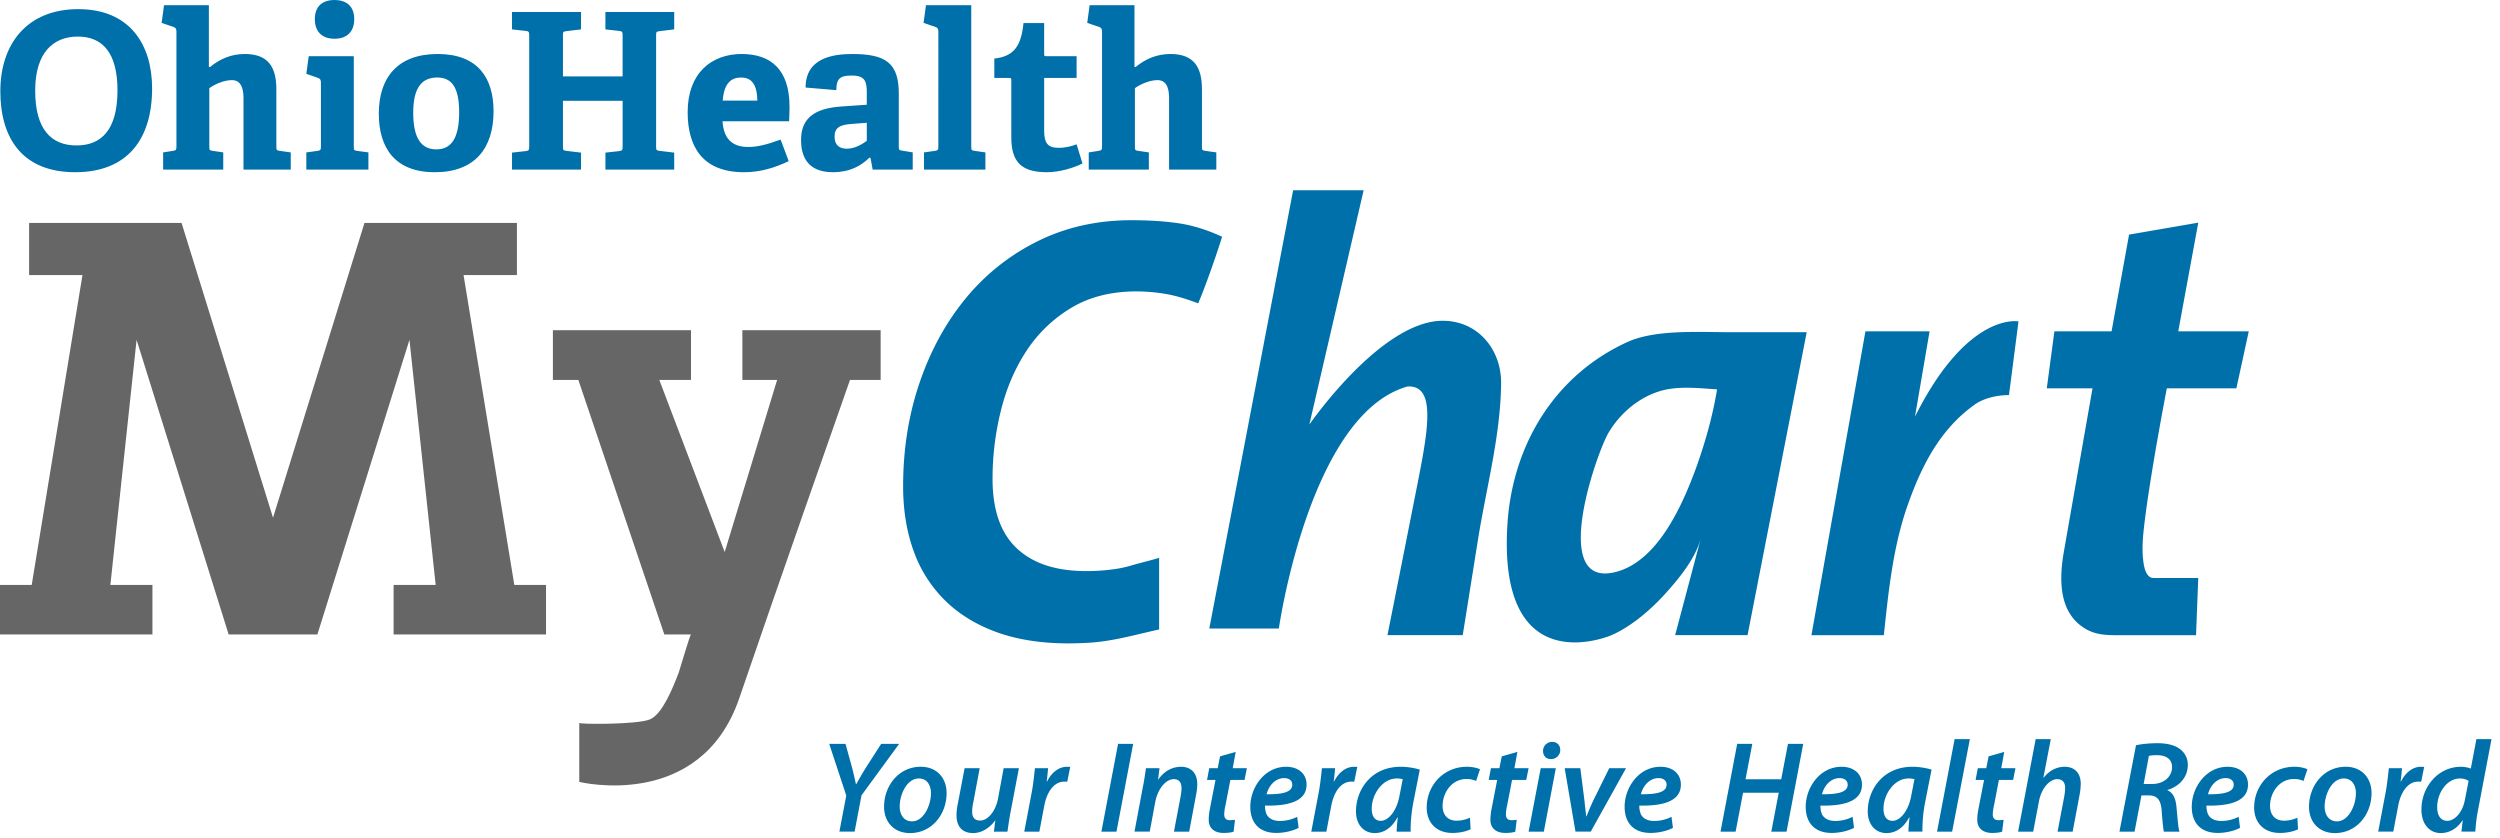 <svg viewBox="0 0 164 55" xmlns="http://www.w3.org/2000/svg"><g fill="none" fill-rule="evenodd"><path d="M7.707 5.927c0-2.47-.986-3.528-2.6-3.528-1.642 0-2.799 1.086-2.799 3.542 0 2.571 1.071 3.6 2.713 3.6 1.6 0 2.686-.986 2.686-3.614m-7.685.057C.022 2.927 1.736.6 5.136.6 8.52.6 9.978 2.927 9.978 5.8c0 3.355-1.643 5.497-5.042 5.497-3.457 0-4.914-2.214-4.914-5.313m15.951 5.142V6.47c0-.428-.043-1.214-.757-1.214-.528 0-1.13.271-1.485.528v3.828c0 .229.013.257.228.285l.686.101v1.128h-3.943V9.998l.643-.101c.2-.028.229-.071.229-.285V2.071c0-.157-.042-.257-.186-.3l-.785-.271.157-1.157h2.942v4.042l.072.014c.642-.528 1.385-.857 2.285-.857 1.514 0 2.07.829 2.07 2.314v3.756c0 .229.015.257.229.285l.715.101v1.128h-3.1zm5.965-8.584c-.813 0-1.285-.47-1.285-1.285 0-.814.472-1.256 1.285-1.256.828 0 1.3.442 1.3 1.256 0 .815-.472 1.286-1.3 1.286zm-1.843 8.584V9.998l.73-.1c.2-.028.227-.072.227-.285v-4.2c0-.158-.043-.256-.185-.3l-.772-.272.157-1.155h2.957v5.927c0 .228.014.257.23.285l.728.1v1.128h-4.072zM30.121 7.37c0-1.685-.515-2.285-1.443-2.285-.943 0-1.571.585-1.571 2.299 0 1.729.557 2.414 1.514 2.414.928 0 1.5-.642 1.5-2.428m-5.271.086c0-2.371 1.243-3.914 3.857-3.914 2.642 0 3.67 1.572 3.67 3.757 0 2.428-1.229 3.999-3.856 3.999-2.614 0-3.671-1.6-3.671-3.842m14.866 3.67v-1.114l.899-.1c.2-.029.229-.071.229-.286V6.613H36.93v2.999c0 .229.014.257.228.285l.957.115v1.114h-4.527v-1.114l.899-.1c.2-.029.229-.071.229-.286V2.314c0-.214-.028-.271-.23-.286l-.898-.1V.786h4.527v1.142l-.957.115c-.214.028-.228.057-.228.271v2.699h3.913V2.314c0-.214-.028-.271-.23-.286l-.898-.1V.786h4.513v1.142l-.957.115c-.214.028-.23.057-.23.271v7.298c0 .229.016.257.23.285l.957.115v1.114h-4.513zm9.964-4.527c-.014-1.2-.484-1.514-1.07-1.514-.615 0-1.115.343-1.2 1.514h2.27zm2.058 3.97c-.886.429-1.857.729-2.928.729-2.757 0-3.7-1.714-3.7-3.942 0-2.585 1.586-3.814 3.543-3.814 1.884 0 3.14.986 3.14 3.457 0 .17-.012.67-.027.956h-4.37c.07 1.015.514 1.686 1.685 1.686.557 0 1.157-.128 2.128-.485l.529 1.413zm5.123-2.514l-.97.072c-.843.056-1.143.271-1.143.842s.342.786.814.786c.486 0 .971-.272 1.3-.514V8.055zm.386 3.071l-.143-.772-.07-.014c-.544.53-1.258.957-2.4.957-1.8 0-2.085-1.228-2.085-2.114 0-1.428.884-2.085 2.67-2.199l1.642-.114v-.786c0-.67-.07-1.128-.957-1.128-.686 0-1.042.1-1.042.957l-2.014-.17c0-1.93 1.757-2.2 3.071-2.2 2.171 0 3.042.585 3.042 2.584v3.47c0 .23.014.258.228.286l.686.114v1.13h-2.628zm3.367 0V9.998l.714-.101c.2-.028.228-.071.228-.285V2.071c0-.157-.043-.257-.185-.3l-.785-.271.157-1.157h2.971v9.269c0 .229.013.257.228.285l.7.101v1.128h-4.028zm10.396-.4c-.613.3-1.513.571-2.327.571-1.7 0-2.342-.685-2.342-2.299V5.256c0-.086 0-.143-.114-.143h-1V3.842c1.257-.143 1.757-.771 1.914-2.328h1.356v2.028c0 .1 0 .143.115.143h2.013v1.428h-2.128v3.413c0 .843.2 1.172.972 1.172.399 0 .813-.1 1.156-.229l.386 1.257zm5.682.4V6.47c0-.428-.043-1.214-.757-1.214-.528 0-1.129.271-1.485.528v3.828c0 .229.013.257.228.285l.686.101v1.128h-3.943V9.998l.643-.101c.2-.028.23-.071.23-.285V2.071c0-.157-.044-.257-.187-.3l-.785-.271.157-1.157h2.942v4.042l.072.014c.642-.528 1.385-.857 2.285-.857 1.514 0 2.07.829 2.07 2.314v3.756c0 .229.015.257.23.285l.713.101v1.128h-3.099z" fill="#0070AB"/><path fill="#666" d="M35.82 38.373v3.25h-10v-3.25h2.76l-1.72-16.08-6.04 19.33H15l-6.04-19.33-1.72 16.08H10v3.25H0v-3.25h2.08l3.33-20.33h-3.5v-3.42h10l6 19.34 6-19.34h10v3.42h-3.5l3.33 20.33zm21.95-16.71v3.26h-2.01c-.83 2.36-4.98 14.18-7.26 20.87-2.55 7.46-10.5 5.5-10.5 5.5v-3.87c0 .096 3.84.118 4.648-.236.807-.353 1.49-2.053 1.878-3.07.064-.169.737-2.494.804-2.494h-1.75l-5.64-16.7h-1.67v-3.26h9.06v3.26h-2.08l4.29 11.29 3.44-11.29H48.7v-3.26h9.07z"/><path d="M76.038 41.293c-1.569.344-3.092.797-4.706.877a27.57 27.57 0 01-1.214.037c-1.819 0-3.407-.25-4.765-.747-1.357-.498-2.491-1.202-3.399-2.111a8.625 8.625 0 01-2.037-3.251c-.448-1.257-.672-2.66-.672-4.203 0-2.416.36-4.683 1.083-6.8s1.737-3.967 3.046-5.55A14.245 14.245 0 0168.1 15.81c1.843-.91 3.886-1.364 6.127-1.364 1.171 0 2.211.069 3.121.205.909.138 1.849.43 2.821.879-.367 1.199-1.15 3.413-1.569 4.37-.848-.322-1.588-.534-2.224-.634a11.781 11.781 0 00-1.812-.15c-1.67 0-3.101.362-4.297 1.084a9.08 9.08 0 00-2.933 2.82c-.76 1.159-1.32 2.473-1.682 3.943a18.577 18.577 0 00-.541 4.446c0 2.043.529 3.563 1.588 4.558 1.059.997 2.571 1.495 4.539 1.495a12.828 12.828 0 002.018-.149c.324-.05.673-.131 1.047-.243.373-.112 1.261-.326 1.735-.476M89.455 12.48H84.83l-5.5 28.75h4.563s1.999-14.062 8.437-15.875c2.029-.12 1.271 3.267.5 7.181-.844 4.282-1.813 9.131-1.813 9.131h4.938l.998-6.252c.542-3.398 1.476-6.783 1.52-10.242.028-2.235-1.514-4.13-3.831-4.13-4.062 0-8.75 6.812-8.75 6.812l3.563-15.375zM111.3 30.593c-.89 2.45-2.55 6.33-5.44 6.96-4.18.91-1.14-7.77-.36-9.13.8-1.39 2.237-2.567 3.86-2.88 1.047-.201 2.22-.07 3.28 0-.28 1.71-.76 3.42-1.34 5.05zm2.34-8.8c-2.26 0-4.96-.19-6.83.62-4.81 2.17-7.58 6.76-7.92 11.94-.68 10.53 6.76 7.34 6.81 7.32 1.34-.58 2.65-1.73 3.6-2.79.89-.99 1.93-2.27 2.28-3.59l-1.69 6.37h4.75l3.88-19.87h-4.88zm12.94-.057h-4.208l-3.542 19.932h4.75c.305-2.896.604-5.82 1.573-8.56.905-2.558 2.114-4.946 4.385-6.565.627-.447 1.515-.625 2.25-.625l.625-4.833s-3.333-.667-6.791 6.25l.958-5.6zm17.48 19.932l.145-3.75c-.949 0-1.897-.001-2.845 0-.074 0-.15 0-.222-.021-.429-.135-.517-.87-.555-1.248-.069-.678-.017-1.37.06-2.043.375-3.313 1.5-9.133 1.5-9.133h4.563l.812-3.737h-4.625l1.313-7.13-4.54.784-1.148 6.346h-3.75l-.5 3.737h3l-1.875 10.695c-.316 1.796-.377 4.042 1.434 5.093.692.402 1.392.407 2.165.407h2.401m-86.33 12.887l.452-2.367-1.119-3.392h1.068l.453 1.64c.12.496.18.752.231 1.01h.017c.154-.275.341-.599.598-1.027l1.042-1.623h1.18l-2.47 3.375-.453 2.384h-.999zm4.769-.675c.743 0 1.239-1.025 1.239-1.854 0-.428-.196-.958-.795-.958-.795 0-1.256 1.06-1.256 1.837 0 .573.299.975.803.975h.009zm-.137.77c-1.05 0-1.7-.728-1.7-1.719 0-1.409.983-2.632 2.401-2.632 1.12 0 1.701.804 1.701 1.718 0 1.42-.983 2.632-2.393 2.632h-.009zm7.145-4.256l-.547 2.871c-.094.495-.153.931-.205 1.29h-.89l.095-.726h-.016c-.403.538-.923.82-1.445.82-.606 0-1.085-.324-1.085-1.179 0-.222.026-.462.085-.743l.445-2.333h.99l-.426 2.272a2.954 2.954 0 00-.068.573c0 .342.136.59.529.59.462 0 .99-.547 1.162-1.41l.376-2.025h1zm.351 4.161l.487-2.563c.112-.59.171-1.23.213-1.598h.863c-.025.282-.05.572-.093.871h.025c.282-.555.744-.965 1.308-.965.068 0 .145.008.214.008l-.198.975c-.05-.009-.119-.009-.187-.009-.709 0-1.162.718-1.324 1.606l-.317 1.675h-.99zm7.144-5.759l-1.094 5.759h-.99l1.094-5.76zm.087 5.759l.538-2.87c.103-.497.162-.933.214-1.29h.889l-.094.742h.016c.385-.556.915-.837 1.497-.837.597 0 1.058.36 1.058 1.145 0 .188-.033.478-.076.683l-.453 2.427h-1l.444-2.35c.027-.154.052-.333.052-.496 0-.35-.13-.597-.522-.597-.444 0-1.025.547-1.205 1.52l-.358 1.923h-1zm6.639-5.229l-.196 1.068h.931l-.154.769h-.93l-.326 1.684a2.83 2.83 0 00-.076.58c0 .23.102.377.367.377.12 0 .24-.01.341-.026l-.094.777c-.144.06-.41.086-.649.086-.684 0-.983-.376-.983-.855 0-.231.026-.461.085-.77l.36-1.853h-.555l.145-.77h.555l.154-.776 1.025-.291zm3.71 2.144c0-.265-.214-.427-.53-.427-.616 0-1.033.555-1.154 1.06 1.026.008 1.684-.129 1.684-.624v-.009zm.42 2.837c-.41.214-.967.333-1.472.333-1.153 0-1.7-.709-1.7-1.717 0-1.256.923-2.623 2.351-2.623.82 0 1.34.47 1.34 1.17 0 1.068-1.119 1.41-2.725 1.376a1.37 1.37 0 00.111.59c.162.282.461.418.855.418.47 0 .845-.119 1.144-.273l.095.726zm.829.248l.487-2.563c.111-.59.17-1.23.212-1.598h.864c-.025.282-.05.572-.093.871h.025c.281-.555.743-.965 1.308-.965.068 0 .145.008.214.008l-.199.975c-.05-.009-.118-.009-.186-.009-.71 0-1.162.718-1.325 1.606l-.317 1.675h-.99zm5.999-3.443a1.568 1.568 0 00-.401-.043c-.923 0-1.632 1.034-1.632 1.982 0 .436.161.795.596.795.463 0 1.027-.581 1.224-1.64l.213-1.094zm-.401 3.443c.008-.248.034-.581.077-.931h-.026c-.41.76-.957 1.025-1.487 1.025-.743 0-1.23-.581-1.23-1.418 0-1.42.99-2.931 2.93-2.931.453 0 .94.085 1.255.188l-.427 2.17c-.12.616-.188 1.402-.17 1.897h-.922zm4.854-.154c-.248.12-.666.24-1.196.24-1.042 0-1.684-.667-1.684-1.667 0-1.452 1.103-2.675 2.64-2.675.368 0 .693.086.855.163l-.256.77a1.483 1.483 0 00-.632-.129c-.957 0-1.564.888-1.564 1.76 0 .623.358.974.914.974.385 0 .675-.103.88-.196l.043.76zm3.068-5.075l-.196 1.068h.931l-.154.769h-.931l-.325 1.684a2.83 2.83 0 00-.077.58c0 .23.103.377.367.377.12 0 .24-.01.342-.026l-.094.777c-.144.06-.41.086-.649.086-.684 0-.983-.376-.983-.855 0-.231.026-.461.085-.77l.36-1.853h-.556l.146-.77h.555l.154-.776 1.025-.291zm2.188.469c-.3 0-.504-.213-.504-.529a.59.59 0 01.599-.599c.315 0 .529.214.529.53a.593.593 0 01-.615.598h-.01zm-1.453 4.76l.795-4.16h.992l-.787 4.16h-1zm3.393-4.161l.265 2.067c.05.496.093.812.12 1.086h.025c.103-.265.222-.564.453-1.06l1.034-2.093h1.102l-2.315 4.161h-1l-.71-4.161h1.026zm5.658 1.076c0-.265-.214-.427-.53-.427-.616 0-1.033.555-1.154 1.06 1.026.008 1.684-.129 1.684-.624v-.009zm.42 2.837c-.41.214-.967.333-1.472.333-1.153 0-1.7-.709-1.7-1.717 0-1.256.923-2.623 2.351-2.623.82 0 1.34.47 1.34 1.17 0 1.068-1.119 1.41-2.725 1.376a1.37 1.37 0 00.111.59c.162.282.461.418.855.418.47 0 .845-.119 1.144-.273l.095.726zm5.204-5.511l-.444 2.324h2.34l.445-2.324h1l-1.094 5.759h-1l.487-2.554h-2.34l-.488 2.554h-.99l1.093-5.76zm6.256 2.674c0-.265-.214-.427-.53-.427-.616 0-1.034.555-1.154 1.06 1.026.008 1.684-.129 1.684-.624v-.009zm.418 2.837c-.41.214-.965.333-1.469.333-1.154 0-1.701-.709-1.701-1.717 0-1.256.923-2.623 2.35-2.623.82 0 1.341.47 1.341 1.17 0 1.068-1.119 1.41-2.725 1.376a1.37 1.37 0 00.111.59c.162.282.461.418.855.418.469 0 .845-.119 1.144-.273l.094.726zm3.966-3.195a1.568 1.568 0 00-.401-.043c-.923 0-1.632 1.034-1.632 1.982 0 .436.162.795.597.795.462 0 1.026-.581 1.222-1.64l.214-1.094zm-.401 3.443c.008-.248.034-.581.077-.931h-.027c-.41.76-.957 1.025-1.486 1.025-.743 0-1.23-.581-1.23-1.418 0-1.42.99-2.931 2.93-2.931.453 0 .94.085 1.257.188l-.428 2.17a9.703 9.703 0 00-.171 1.897h-.922zm1.881 0l1.152-6.067h1l-1.162 6.067zm4.408-5.229l-.196 1.068h.931l-.153.769h-.933l-.323 1.684a2.83 2.83 0 00-.078.58c0 .23.103.377.369.377.119 0 .238-.01.341-.026l-.095.777c-.145.06-.41.086-.649.086-.684 0-.983-.376-.983-.855 0-.231.026-.461.087-.77l.359-1.853h-.556l.145-.77h.555l.154-.776 1.025-.291zm.908 5.229l1.153-6.067h.992l-.487 2.53h.017c.35-.437.81-.718 1.392-.718.574 0 1.043.35 1.043 1.12 0 .213-.034.503-.077.725l-.453 2.41h-.991l.444-2.333c.026-.162.052-.342.052-.547 0-.316-.146-.563-.522-.563-.478 0-1.034.581-1.196 1.461l-.376 1.982h-.991zm8.238-3.127h.564c.769 0 1.299-.487 1.299-1.111 0-.538-.419-.777-.982-.777-.257 0-.419.016-.539.05l-.342 1.838zm-.504-2.538c.367-.086.906-.136 1.41-.136.555 0 1.094.102 1.452.367.317.23.538.58.538 1.05 0 .855-.597 1.428-1.332 1.65v.025c.368.146.539.547.589 1.094.069.718.112 1.376.197 1.615h-1.026c-.033-.136-.094-.683-.144-1.376-.052-.734-.317-1-.838-1h-.487l-.453 2.376h-.991l1.085-5.665zm6.41 2.58c0-.265-.214-.427-.53-.427-.616 0-1.034.555-1.154 1.06 1.026.008 1.684-.129 1.684-.624v-.009zm.418 2.837c-.41.214-.965.333-1.469.333-1.154 0-1.7-.709-1.7-1.717 0-1.256.922-2.623 2.35-2.623.82 0 1.34.47 1.34 1.17 0 1.068-1.119 1.41-2.725 1.376a1.37 1.37 0 00.111.59c.162.282.461.418.855.418.47 0 .845-.119 1.144-.273l.094.726zm3.804.094c-.248.12-.667.24-1.196.24-1.043 0-1.684-.667-1.684-1.667 0-1.452 1.103-2.675 2.64-2.675.368 0 .693.086.855.163l-.257.77a1.474 1.474 0 00-.631-.129c-.957 0-1.564.888-1.564 1.76 0 .623.358.974.914.974.385 0 .675-.103.88-.196l.043.76zm2.556-.521c.744 0 1.239-1.025 1.239-1.854 0-.428-.196-.958-.795-.958-.794 0-1.256 1.06-1.256 1.837 0 .573.299.975.804.975h.008zm-.137.77c-1.05 0-1.7-.728-1.7-1.719 0-1.409.983-2.632 2.4-2.632 1.12 0 1.702.804 1.702 1.718 0 1.42-.983 2.632-2.393 2.632h-.01zm2.838-.095l.487-2.563c.11-.59.17-1.23.214-1.598h.862c-.025.282-.05.572-.093.871h.025c.282-.555.743-.965 1.308-.965.068 0 .145.008.214.008l-.197.975c-.051-.009-.12-.009-.188-.009-.71 0-1.162.718-1.324 1.606L157 54.555h-.991zm5.931-3.325c-.12-.093-.334-.161-.573-.161-.855 0-1.488.948-1.488 1.88 0 .504.198.897.667.897.445 0 .974-.487 1.146-1.35l.247-1.265zm1.503-2.742l-.87 4.58a10.397 10.397 0 00-.19 1.487h-.914l.086-.735h-.017c-.376.564-.889.829-1.427.829-.743 0-1.265-.598-1.265-1.538 0-1.47 1.07-2.811 2.598-2.811.205 0 .461.042.641.119l.367-1.931h.991z" fill="#0070AB"/></g></svg>